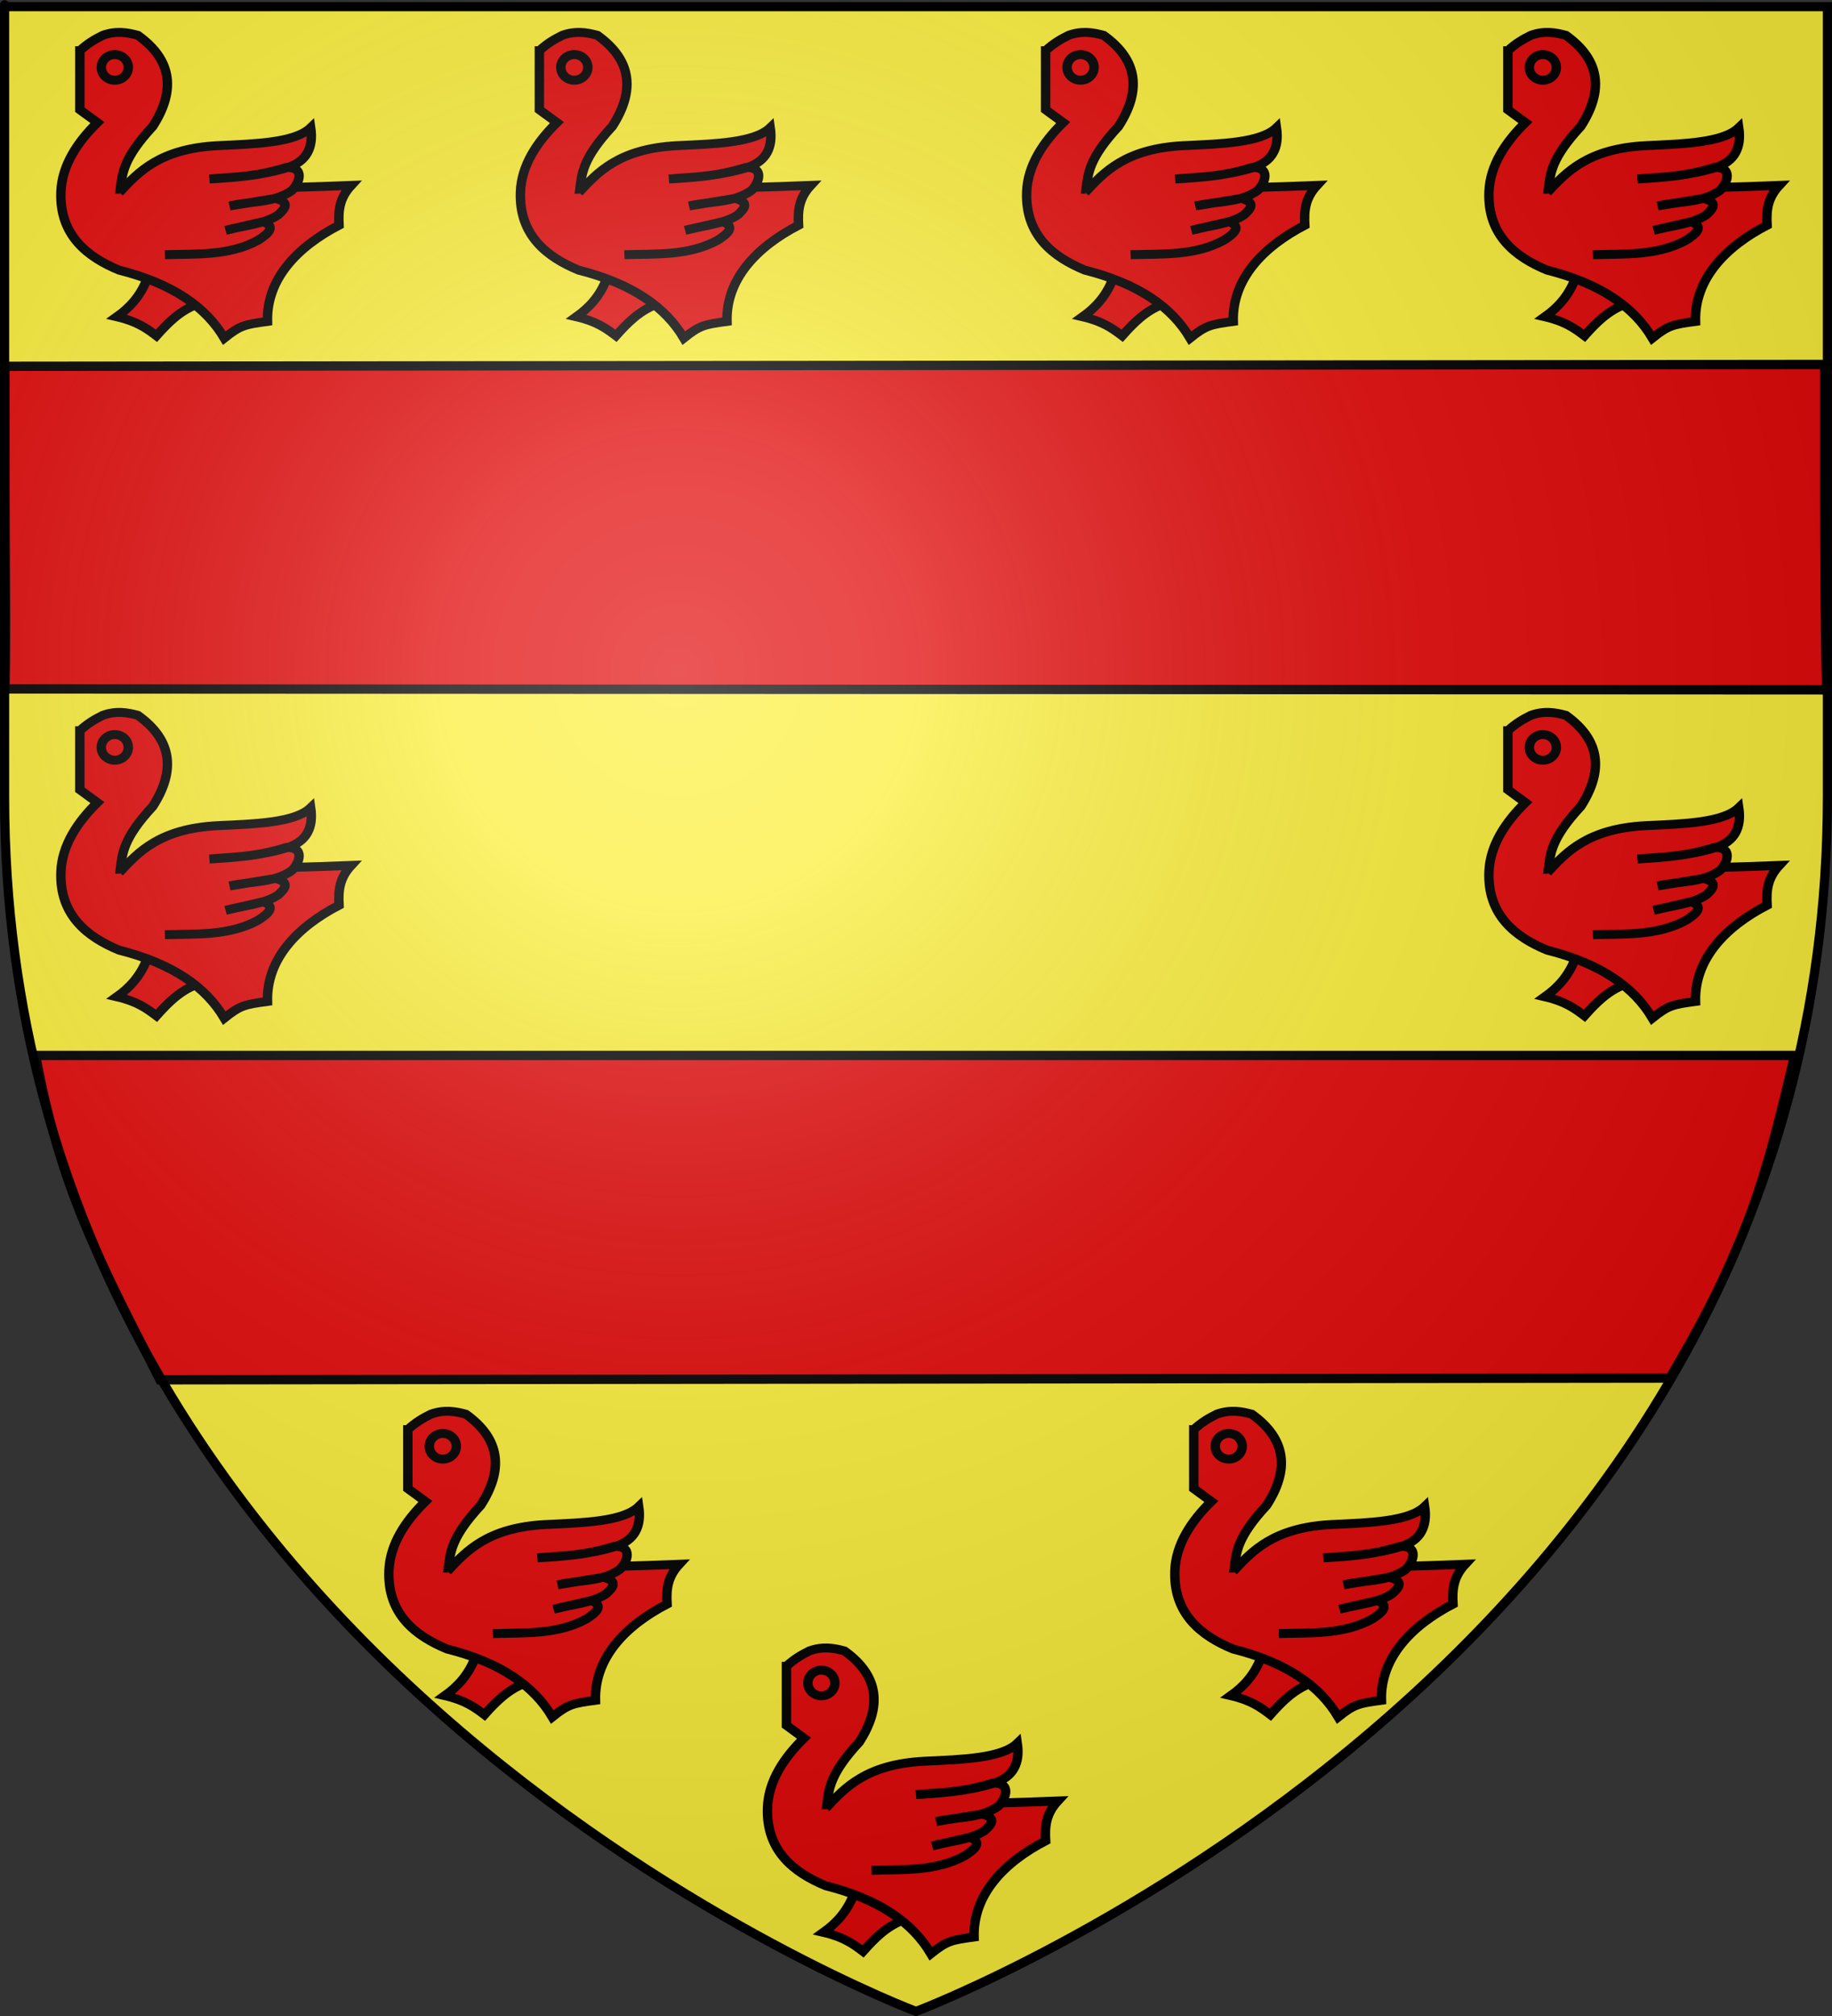 <?xml version="1.0" encoding="UTF-8" standalone="no"?>
<svg
   xmlns:dc="http://purl.org/dc/elements/1.1/"
   xmlns:cc="http://creativecommons.org/ns#"
   xmlns:rdf="http://www.w3.org/1999/02/22-rdf-syntax-ns#"
   xmlns:svg="http://www.w3.org/2000/svg"
   xmlns="http://www.w3.org/2000/svg"
   xmlns:xlink="http://www.w3.org/1999/xlink"
   xmlns:sodipodi="http://sodipodi.sourceforge.net/DTD/sodipodi-0.dtd"
   xmlns:inkscape="http://www.inkscape.org/namespaces/inkscape"
   height="660"
   width="600"
   version="1.0"
   id="svg2"
   sodipodi:version="0.32"
   inkscape:version="0.48.1 r9760"
   sodipodi:docname="Blason_mello.svg"
   inkscape:export-filename="/Users/olivier/Desktop/Blason Rouge/Blason_Vide_3D.png"
   inkscape:export-xdpi="144"
   inkscape:export-ydpi="144"
   inkscape:output_extension="org.inkscape.output.svg.inkscape">
  <rect width="100%" height="100%" fill="#333333" stroke="none"/>
  <sodipodi:namedview
     inkscape:window-height="712"
     inkscape:window-width="1024"
     inkscape:pageshadow="2"
     inkscape:pageopacity="0.0"
     guidetolerance="10.0"
     gridtolerance="10.0"
     objecttolerance="10.0"
     borderopacity="1.0"
     bordercolor="#666666"
     pagecolor="#ffffff"
     id="base"
     showgrid="false"
     height="660px"
     inkscape:zoom="0.74848485"
     inkscape:cx="276.61943"
     inkscape:cy="330"
     inkscape:window-x="37"
     inkscape:window-y="0"
     inkscape:current-layer="g2310"
     showguides="true"
     inkscape:guide-bbox="true"
     inkscape:window-maximized="0">
    <sodipodi:guide
       orientation="1,0"
       position="300,305.917"
       id="guide3626" />
  </sodipodi:namedview>
  <desc
     id="desc4">Flag of Canton of Valais (Wallis)</desc>
  <defs
     id="defs6">
    <linearGradient
       id="linearGradient2893">
      <stop
         style="stop-color:white;stop-opacity:0.314;"
         offset="0"
         id="stop2895" />
      <stop
         id="stop2897"
         offset="0.19"
         style="stop-color:white;stop-opacity:0.251;" />
      <stop
         style="stop-color:#6b6b6b;stop-opacity:0.125;"
         offset="0.6"
         id="stop2901" />
      <stop
         style="stop-color:black;stop-opacity:0.125;"
         offset="1"
         id="stop2899" />
    </linearGradient>
    <radialGradient
       inkscape:collect="always"
       xlink:href="#linearGradient2893"
       id="radialGradient3163"
       gradientUnits="userSpaceOnUse"
       gradientTransform="matrix(1.353,0,0,1.349,-77.629,-85.747)"
       cx="221.445"
       cy="226.331"
       fx="221.445"
       fy="226.331"
       r="300" />
  </defs>
  <g
     inkscape:groupmode="layer"
     id="layer3"
     inkscape:label="Fond écu"
     style="display:inline">
    <path
       id="path2855"
       style="fill:#fcef3c;fill-opacity:1;fill-rule:evenodd;stroke:none;stroke-width:1px;stroke-linecap:butt;stroke-linejoin:miter;stroke-opacity:1"
       d="M 300,658.5 C 300,658.5 598.5,546.18 598.5,260.728 C 598.5,-24.723 598.5,2.176 598.5,2.176 L 1.5,2.176 L 1.5,260.728 C 1.5,546.18 300,658.5 300,658.5 z "
       sodipodi:nodetypes="cccccc" />
    <g
       transform="matrix(1.553,0,0,1.165,-216.751,-261.354)"
       id="layer1-8"
       inkscape:label="Calque 1"
       style="fill:#ffffff" />
    <g
       id="g9036"
       transform="translate(0.51,-2.915)">
      <g
         style="display:inline"
         inkscape:label="Fond écu"
         id="layer3-2" />
      <g
         style="display:inline"
         inkscape:label="Meubles"
         id="layer4-7">
        <g
           style="fill:#ffffff;stroke:#000000;stroke-width:2.946;stroke-miterlimit:4;stroke-opacity:1;stroke-dasharray:none"
           id="g2310"
           transform="matrix(1,0,0,1.037,0.775,61.232)">
          <path
             id="path2312"
             style="fill:#e20909;fill-opacity:1;fill-rule:evenodd;stroke:#000000;stroke-width:2.946;stroke-linecap:butt;stroke-linejoin:miter;stroke-miterlimit:4;stroke-opacity:1;stroke-dasharray:none"
             d="m 10.447,276.969 c 8.164,42.41 20.285,63.632 40.6,102.398 L 545.514,378.83 c 26.281,-42.716 31.609,-64.178 40.925,-101.862 z"
             sodipodi:nodetypes="ccccc"
             inkscape:connector-curvature="0" />
          <path
             d="m 0.391,59.409 0,36.286 c 0,23.474 0.461,45.699 0.015,65.56 L 596.855,161.548 c -0.447,-22.503 -0.594,-42.673 -0.594,-66.147 0,-40.389 0,-10.998 0,-36.58 L 0.391,59.409 z"
             style="fill:#e20909;fill-opacity:1;fill-rule:evenodd;stroke:#000000;stroke-width:2.946;stroke-linecap:butt;stroke-linejoin:miter;stroke-miterlimit:4;stroke-opacity:1;stroke-dasharray:none"
             id="path2316"
             sodipodi:nodetypes="ccccscc"
             inkscape:connector-curvature="0" />
          <g
             id="layer1-9"
             transform="matrix(0.607,0,0,0.556,15.885,166.647)"
             style="fill:#e20909;stroke:#000000;stroke-opacity:1;stroke-width:5.073;stroke-miterlimit:4;stroke-dasharray:none">
            <g
               id="g5507"
               style="fill:#e20909;display:inline;stroke:#000000;stroke-opacity:1;stroke-width:4.816;stroke-miterlimit:4;stroke-dasharray:none"
               transform="matrix(1.053,0,0,1.053,202.733,-149.892)">
              <path
                 id="path4610"
                 style="fill:#e20909;fill-opacity:1;fill-rule:evenodd;stroke:#000000;stroke-width:4.816;stroke-linecap:butt;stroke-linejoin:miter;stroke-miterlimit:4;stroke-opacity:1;stroke-dasharray:none"
                 d="m -143.977,278.607 c -3.568,9.659 -9.168,15.761 -15.529,20.53 10.376,2.517 15.384,6.375 20.267,10.265 5.834,-6.877 11.933,-13.423 20.53,-16.846 l 0.263,-13.687 -25.531,-0.263 z"
                 inkscape:connector-curvature="0" />
              <path
                 id="path1946"
                 style="fill:#e20909;fill-opacity:1;fill-rule:evenodd;stroke:#000000;stroke-width:4.816;stroke-linecap:butt;stroke-linejoin:miter;stroke-miterlimit:4;stroke-opacity:1;stroke-dasharray:none"
                 d="m -178.483,155.681 c 3.92,-3.882 7.84,-6.245 11.761,-8.302 6.859,-2.59 12.513,-1.567 17.987,0 17.877,13.496 19.239,30.089 7.61,49.117 -15.363,17.442 -15.557,25.404 -16.603,33.898 37.337,0.007 75.491,-0.259 118.297,-2.075 -5.843,6.648 -6.691,13.027 -6.226,21.446 -21.5,11.734 -37.239,29.115 -36.665,51.885 -11.647,1.671 -13.968,2.125 -22.137,8.993 -9.307,-16.562 -26.218,-29.321 -53.96,-36.665 -16.147,-7.057 -30.589,-18.776 -29.747,-42.2 0.514,-14.312 8.492,-26.885 18.678,-37.357 l -8.993,-6.918 0,-31.823 z"
                 inkscape:connector-curvature="0" />
              <path
                 id="path1948"
                 style="color:#000000;fill:#e20909;stroke:#000000;stroke-width:4.816;stroke-linecap:butt;stroke-linejoin:miter;stroke-miterlimit:4;stroke-opacity:1;stroke-dasharray:none;stroke-dashoffset:0;marker:none;visibility:visible;display:inline;overflow:visible"
                 transform="translate(2,0)"
                 d="m -155.654,164.674 a 6.918,6.918 0 1 1 -13.836,0 6.918,6.918 0 1 1 13.836,0 z"
                 inkscape:connector-curvature="0" />
              <path
                 id="path3722"
                 style="fill:#e20909;fill-opacity:1;fill-rule:evenodd;stroke:#000000;stroke-width:4.816;stroke-linecap:butt;stroke-linejoin:miter;stroke-miterlimit:4;stroke-opacity:1;stroke-dasharray:none"
                 d="m -158.235,232.123 c 9.673,-10.943 20.641,-23.616 50.315,-25.249 19.601,-0.95 39.726,-1.575 47.734,-9.685 1.498,10.704 -2.031,18.11 -11.761,21.446 -13.156,4.259 -26.622,5.424 -40.124,6.226 12.183,-1.183 22.672,-0.793 39.432,-6.226 9.748,-0.277 6.688,8.464 2.767,12.452 -9.06,6.792 -21.179,5.629 -31.823,8.302 l 23.521,-4.053 c 7.66,2.115 4.784,5.569 1.35,8.862 -6.654,4.843 -17.705,5.756 -26.946,8.335 l 19.239,-4.643 c 6.894,2.705 2.421,6.623 -2.669,10.012 -14.835,8.523 -31.991,7.248 -47.7,7.775"
                 inkscape:connector-curvature="0" />
            </g>
          </g>
          <use
             x="0"
             y="0"
             xlink:href="#layer1-9"
             id="use11761"
             transform="translate(467.7,0)"
             width="600"
             height="660" />
          <use
             x="0"
             y="0"
             xlink:href="#use11761"
             id="use11763"
             transform="translate(-102.874,220.632)"
             width="600"
             height="660" />
          <use
             x="0"
             y="0"
             xlink:href="#use11763"
             id="use11765"
             transform="translate(-257.4,0)"
             width="600"
             height="660" />
          <use
             x="0"
             y="0"
             xlink:href="#use11765"
             id="use11767"
             transform="translate(123.987,74.732)"
             width="600"
             height="660" />
          <use
             x="0"
             y="0"
             xlink:href="#layer1-9"
             id="use11769"
             transform="translate(0,-214.678)"
             width="600"
             height="660" />
          <use
             x="0"
             y="0"
             xlink:href="#use11761"
             id="use11771"
             transform="translate(0,-214.678)"
             width="600"
             height="660" />
          <use
             x="0"
             y="0"
             xlink:href="#use11769"
             id="use11775"
             transform="translate(150.5,0)"
             width="600"
             height="660" />
          <use
             height="660"
             width="600"
             transform="translate(316.3,0)"
             id="use11777"
             xlink:href="#use11769"
             y="0"
             x="0" />
        </g>
        <g
           inkscape:groupmode="layer"
           id="g6674"
           inkscape:label="Fond écu"
           style="display:inline"
           transform="matrix(1,0,0,1.183,-5e-6,-23.416)" />
      </g>
      <g
         style="display:inline"
         inkscape:label="Reflet final"
         id="layer2-3" />
      <g
         style="display:inline"
         inkscape:label="Contour final"
         id="layer1-7" />
    </g>
  </g>
  <g
     inkscape:groupmode="layer"
     id="layer4"
     inkscape:label="Meubles"
     sodipodi:insensitive="true" />
  <g
     inkscape:groupmode="layer"
     id="layer2"
     inkscape:label="Reflet final"
     sodipodi:insensitive="true">
    <path
       sodipodi:nodetypes="cccccc"
       d="M 300,658.5 C 300,658.5 598.5,546.18 598.5,260.728 C 598.5,-24.723 598.5,2.176 598.5,2.176 L 1.5,2.176 L 1.5,260.728 C 1.5,546.18 300,658.5 300,658.5 z "
       style="opacity:1;fill:url(#radialGradient3163);fill-opacity:1;fill-rule:evenodd;stroke:none;stroke-width:1px;stroke-linecap:butt;stroke-linejoin:miter;stroke-opacity:1"
       id="path2875"
       inkscape:export-xdpi="144"
       inkscape:export-ydpi="144" />
  </g>
  <g
     inkscape:groupmode="layer"
     id="layer1"
     inkscape:label="Contour final"
     sodipodi:insensitive="true">
    <path
       sodipodi:nodetypes="cccccc"
       d="M 300,658.5 C 300,658.5 1.5,546.18 1.5,260.728 C 1.5,-24.723 1.5,2.176 1.5,2.176 L 598.5,2.176 L 598.5,260.728 C 598.5,546.18 300,658.5 300,658.5 z "
       style="opacity:1;fill:none;fill-opacity:1;fill-rule:evenodd;stroke:#000000;stroke-width:3;stroke-linecap:butt;stroke-linejoin:miter;stroke-miterlimit:4;stroke-dasharray:none;stroke-opacity:1"
       id="path1411"
       inkscape:export-xdpi="144"
       inkscape:export-ydpi="144" />
  </g>
</svg>
